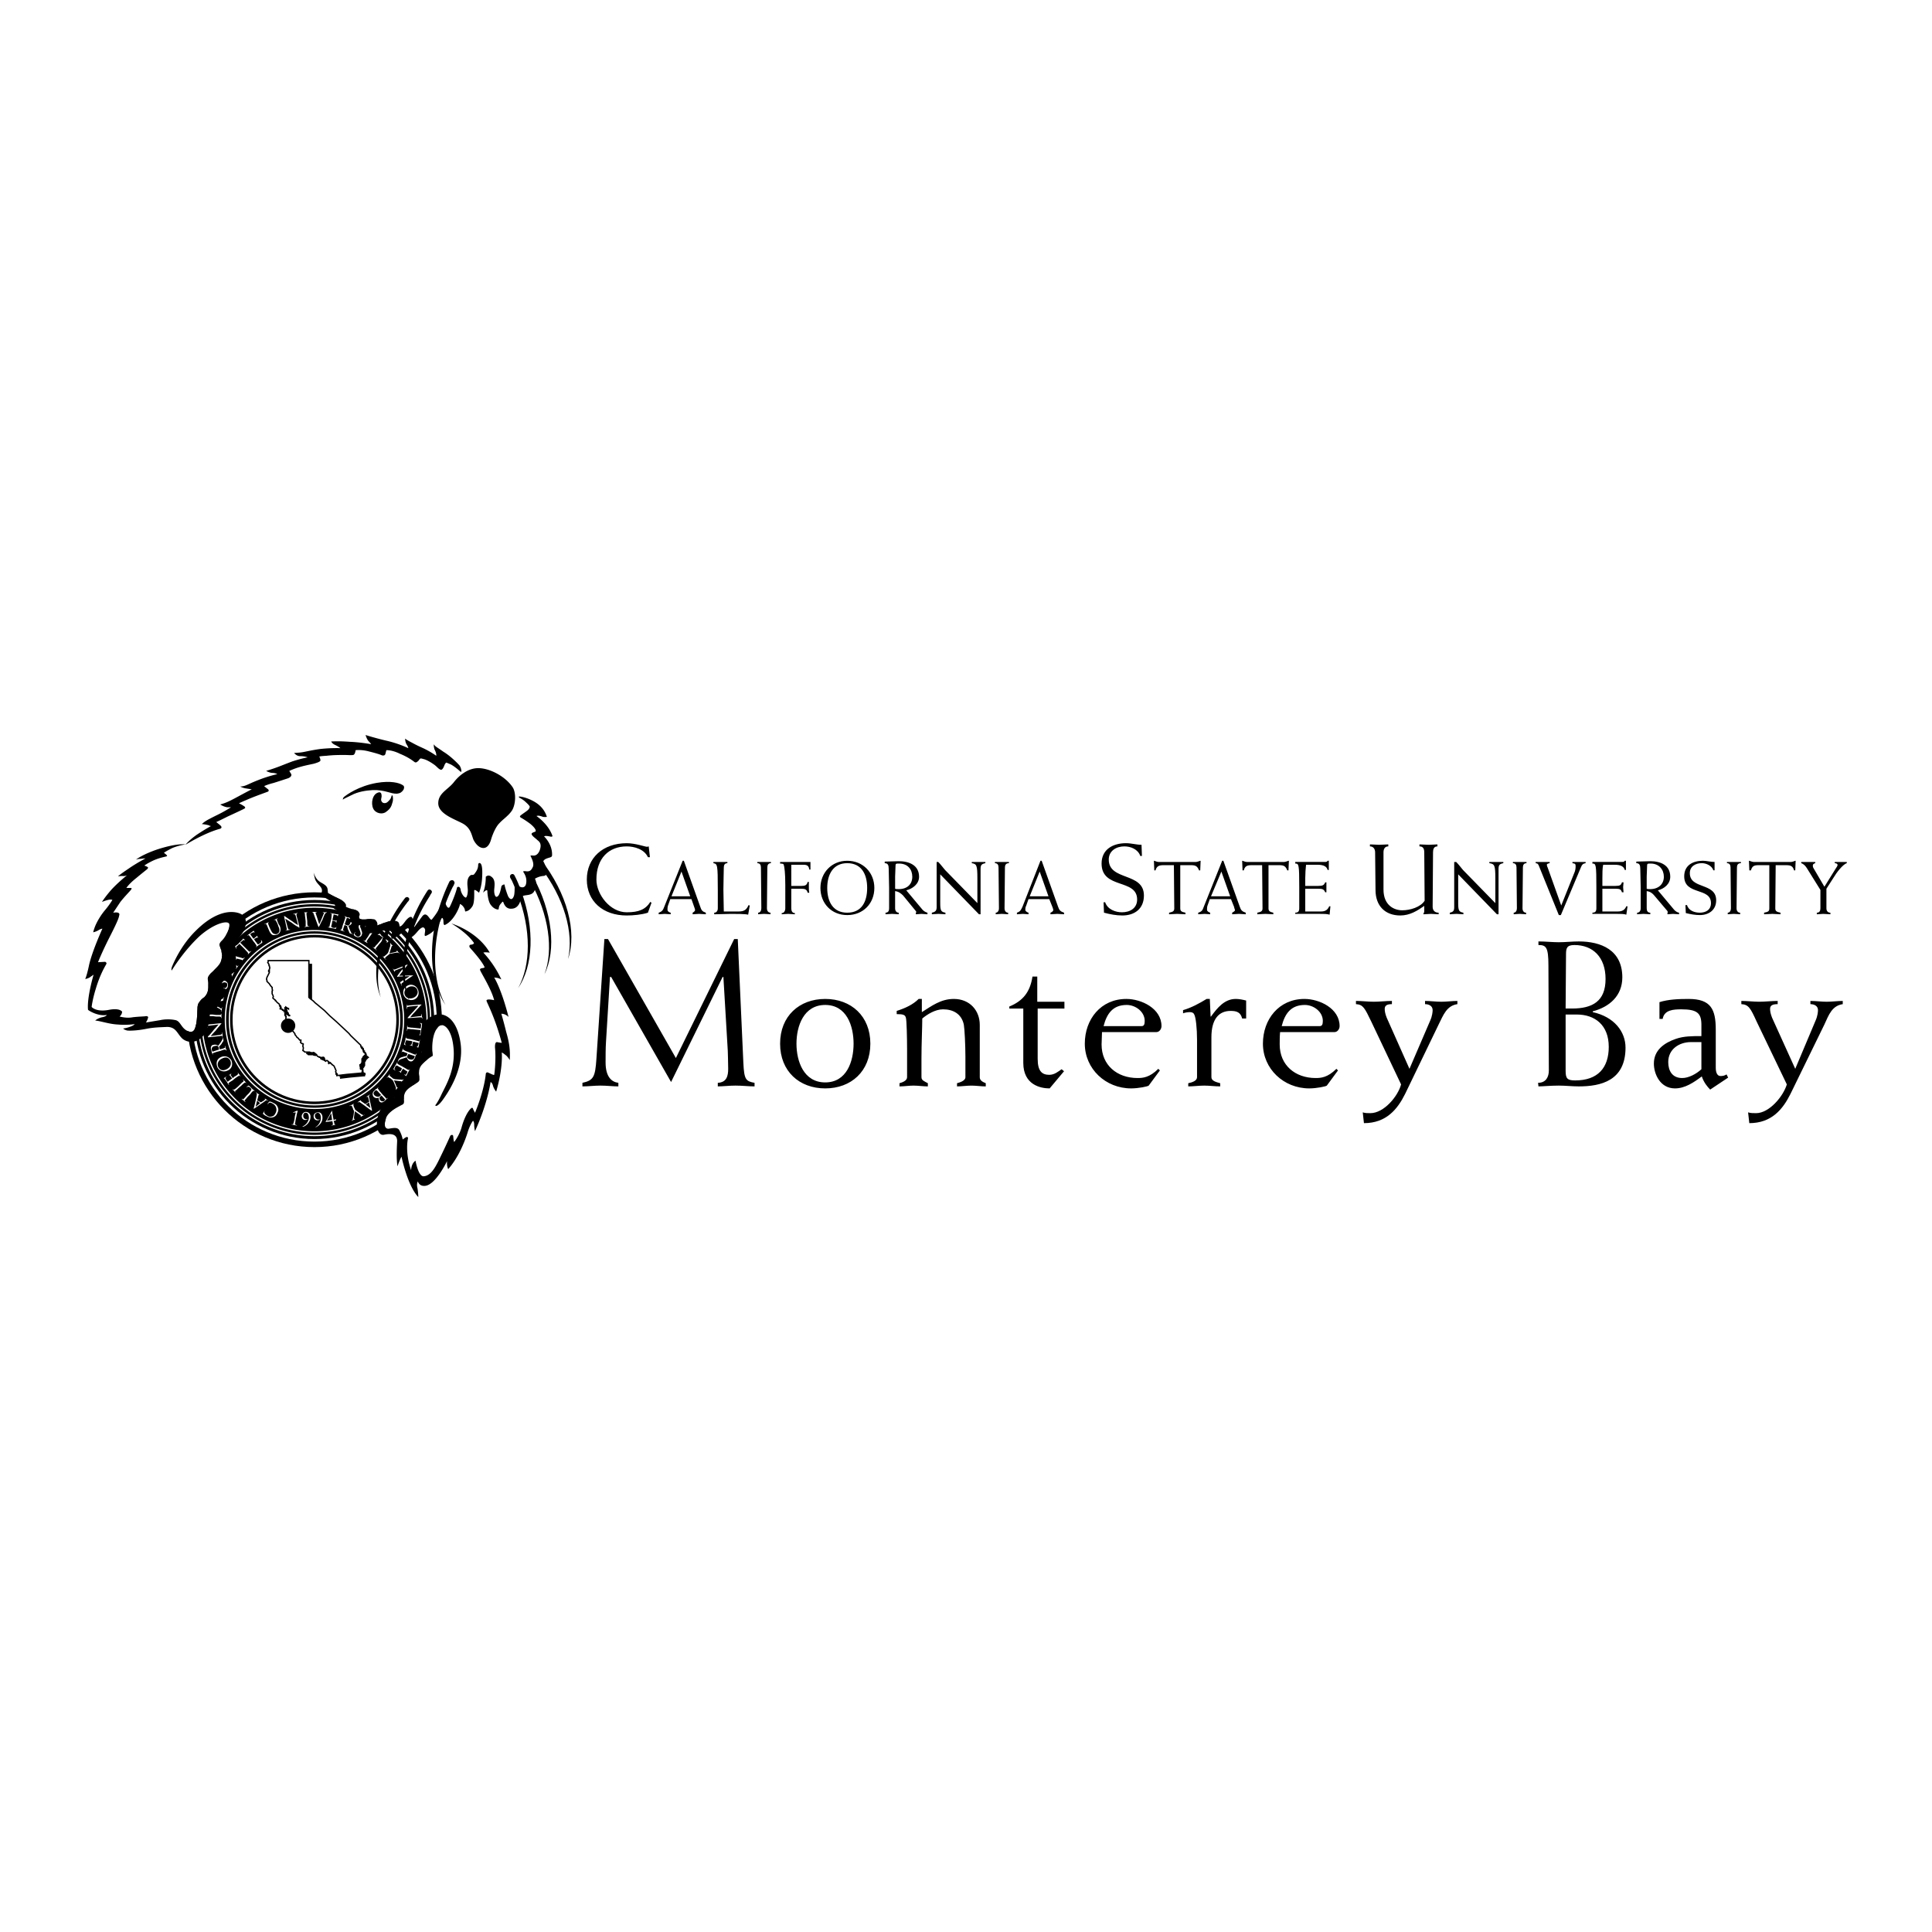 <svg xmlns="http://www.w3.org/2000/svg" width="2500" height="2500" viewBox="0 0 192.756 192.756"><path fill-rule="evenodd" clip-rule="evenodd" fill="#fff" d="M0 0h192.756v192.756H0V0z"/><path d="M43.446 91.218c.2-.279.399-.598.518-.917.199-.558.398-.478.438-.319.04.199.279.837.479.479.239-.479.637-1.475.717-1.913.04-.08.279-.159.358.199 0 .159.199.677.478.797.12.08.239-.319.239-.717 0-.358-.199-1.116.239-1.474.199-.16.279.08.479-.239.239-.319.318-.558.318-.877.04-.159.16-.159.239-.08.12.12.199.478.159 1.275-.04 1.076-.318 1.634-.318 1.634h.398s.279-.558.279-1.594c0 0 .08-.08.239-.12.12 0 .239.04.319.12.478.318.279 1.036.279 1.395 0 .358.12.677.279.598.279-.08.398-.837.438-.996 0-.159.319-.279.319-.199 0 .08.159.677.358 1.155.239.438.478.319.598-.119.08-.399.04-1.116.04-1.116s.199.08.478.239c.239.16.598.16.677-.279.12-.638-.239-1.076-.279-1.156-.04-.08.04-.08.199-.08.438.08.598-.08.757-.438.16-.358-.199-.996-.239-1.076 0-.08.119-.04.318-.04s.438-.12.598-.518c.239-.677-.04-.876-.239-1.036-.199-.199-.478-.359-.558-.558-.08-.159.279-.239.359-.279.12-.08 0-.358-.478-.757a8.887 8.887 0 0 0-.957-.637c-.08-.04-.119-.12-.08-.159.04-.08.358-.279.678-.518.318-.239.279-.438.279-.438s-.04-.119-.399-.438c-.239-.239-.558-.398-.637-.438l-5.857-2.59c-.279-.239-.598-.518-.956-.717-.359-.159-.479-.199-.479-.199s-.12.08-.199.319c-.08.199-.199.438-.358.398-.279-.12-.358-.319-.717-.558-.398-.279-.797-.478-1.036-.518-.239-.08-.279-.04-.279-.04s-.119.12-.199.239c-.119.08-.199.199-.358.12-.159-.12-.598-.478-1.474-.837-.797-.398-1.355-.358-1.355-.358l-.08.319c-.04.199-.159.239-.358.199-.16-.08-.518-.199-1.315-.398-.757-.199-1.314-.12-1.314-.12s-.04.438-.239.478-.478 0-.917 0c-.478 0-1.036 0-1.753.08-.677.04-.717.079-.717.079s.119.199.119.399c-.04.08-.119.159-.677.318-.558.12-.996.2-1.634.399-.478.159-.797.318-.797.318s.12.199.199.319c.04.16-.04.279-.279.398-.239.08-.837.279-1.474.478-.638.159-.956.318-.956.318s.279.239.398.319c.08.08.08.199-.04.239-.08.04-1.354.478-2.151.837-.479.199-.717.319-.717.319s.398.199.478.278c.119.04.199.2.08.239-.12.08-.637.319-1.673.797-1.036.518-1.155.558-1.155.558s.358.279.438.359c.16.159.08.278-.08.318-1.594.438-3.427 1.594-3.427 1.594v-.04s-.637.08-1.314.359c-.638.318-.837.478-.837.478s.279.199.279.239c.04.04.079.08-.04.119-.12.04-.638.12-1.275.398-.677.319-.916.518-.916.518s.239.08.279.12c.12.04.12.12 0 .239-.04.04-.359.279-1.076.877-.757.597-.996.996-.996.996h.438c.08 0 .119.04.04.159s-.638.677-1.076 1.235l-.717 1.076s.757-.16.598.279c-.04.279-.279.836-1.036 2.311C10.138 95.083 9.779 96 9.779 96s.677-.04.717-.04c.08.04.16.12.12.199-.04.12-.598.918-1.076 2.551-.318 1.035-.398 1.754-.398 1.754s.438.557 1.793.277c.677-.119.996 0 1.116.08.119.08.159.119.119.199 0 .08-.08.279-.239.398 0 0 .677.199 1.275.08.598-.08 1.275-.08 1.354-.119.12 0 .279.039.199.199-.04.199-.199.438-.199.438l1.435-.238c.358-.08.956-.121 1.514 0 .518.078.638.955 1.275 1.234.598 6.295 5.937 11.395 12.59 11.395 2.589 0 4.98-.797 6.973-2.111.04.199.199.318.398.318.359-.039.877-.199 1.076.121.199.357.319.717.358.955 0 0 .239-.199.358-.238.08-.041.199 0 .16.158-.04.16-.279 1.436.319 3.148 0 0 0-.318.12-.559.119-.277.318-.398.318-.398s.279 1.635.837 1.555c.797-.08 1.235-1.076 1.793-2.23.558-1.156.797-1.715.836-1.793.04-.08.2-.16.279-.041.04.119.04.598.119.639 0 0 .479-.598.717-1.395.199-.758.558-1.594.957-1.953.08-.08.159-.08.199.039.04.121.199.398.199.398s.876-2.031 1.075-3.863c0-.119.12-.199.199-.16.12.041.638.318.638.238.04-.119.199-1.594.08-2.748 0-.16 0-.518.199-.518.159.039.478.08.478.08-.677-2.551-1.435-3.906-1.514-4.186-.08-.277.757-.078.757-.078-.279-1.115-1.275-2.67-1.395-2.988-.119-.279.479-.16.438-.319-.358-.757-1.435-1.873-1.474-1.952-.08-.12-.04-.279.12-.279.159 0 .358-.12.279-.199-.717-1.036-2.231-1.913-2.231-1.913-.756-.439-1.593-.917-1.593-.917z" fill-rule="evenodd" clip-rule="evenodd" fill="#fff"/><path d="M31.374 114.447c7.012 0 12.71-5.697 12.71-12.711 0-7.052-5.698-12.709-12.71-12.709s-12.71 5.658-12.71 12.709c0 7.014 5.698 12.711 12.71 12.711z" fill-rule="evenodd" clip-rule="evenodd"/><path d="M31.374 109.904c4.502 0 8.167-3.666 8.167-8.168 0-4.541-3.665-8.207-8.167-8.207s-8.168 3.666-8.168 8.207c0 4.502 3.666 8.168 8.168 8.168z" fill-rule="evenodd" clip-rule="evenodd" fill="#fff"/><path d="M31.374 110.223c4.702 0 8.487-3.824 8.487-8.486 0-4.701-3.785-8.526-8.487-8.526s-8.487 3.825-8.487 8.526c0 4.661 3.785 8.486 8.487 8.486zm0 .359c4.901 0 8.885-3.945 8.885-8.846s-3.984-8.884-8.885-8.884-8.885 3.984-8.885 8.884 3.984 8.846 8.885 8.846zm0 2.352c6.176 0 11.236-5.021 11.236-11.197 0-6.215-5.06-11.235-11.236-11.235a11.224 11.224 0 0 0-11.236 11.235c0 6.175 5.021 11.197 11.236 11.197zm0 .357c6.375 0 11.594-5.18 11.594-11.555 0-6.414-5.22-11.594-11.594-11.594a11.58 11.58 0 0 0-11.594 11.594c0 6.375 5.179 11.555 11.594 11.555z" fill="none" stroke="#fff" stroke-width=".128" stroke-miterlimit="2.613"/><path d="M31.374 113.77c6.654 0 12.072-5.379 12.072-12.033 0-6.693-5.418-12.072-12.072-12.072s-12.073 5.379-12.073 12.072c0 6.654 5.419 12.033 12.073 12.033z" fill="none" stroke="#fff" stroke-width=".256" stroke-miterlimit="2.613"/><path d="M31.374 109.547c4.343 0 7.849-3.506 7.849-7.811a7.84 7.84 0 0 0-7.849-7.849 7.84 7.84 0 0 0-7.849 7.849c0 4.305 3.506 7.811 7.849 7.811z" fill-rule="evenodd" clip-rule="evenodd" fill="#fff"/><path fill-rule="evenodd" clip-rule="evenodd" d="M35.318 103.648l-.198-.238-1.236-1.154-.677-.6-.518-.517-.718-.598-.199-.158-.199-.199-.319-.241-.119-.119v-3.666h-4.024l-.04.12-.04.079.04.041.04.08.04.04v.119l.079.08h-.04l.04.119v.08l-.04.119v.119l-.039-.039-.04.08.079.159-.239.478-.039.16v.039l.039.08v.119l.16.161.079.08.04.078.04.041.08.119.04.039.079.08v.08l.04.039v.199l-.04.042v.279l.08.158.04.119-.04.119v.041l.239.2v.039h.04l.08.08.079.119.04.08.12.041.079.158.08.039v.041l.04.08h-.04v-.041h-.04l.04.08-.04.2h.04v-.081h.04v.041h.08l.039.04v.041l.04.039.08.039v-.039l.08.08.079.039v-.08l.04.041h.04l-.04-.08-.04-.039.04-.041-.04-.04v-.121h.04l.04-.039h.04l.119.039v.041l.04.039h.08v.041l-.04-.041h-.08l-.04.041h-.039l-.08.081.119.078v.121l.04.039.08.08.04.158.04.041.119.078h-.119l-.04-.039-.08-.039-.04-.08h-.119l.04-.08-.04-.039.04-.041-.04-.039v-.039h-.08l-.04.039v.119l.04.08h-.04v.119h.04l.04.039v.08h.04v.08l-.04.12.04.041.04.039v.041l.039.039h.04l.04.08.08.08.08.039.039-.039.08.039v-.039l.08.039.039.08v.277h-.119l-.04.08v.08l.04.081.08.199.039.039.08.041.08.08.159.197v.08l.16.2.039.08.12.08.159.199h.12v.16l-.04.039.08.08.08.078h.079l.04.041-.04.159v.08l.04.08v.16l-.04.158.04.041.08.039.079.08h.478l.04.039.24.041.079-.041.12.041.119.119.08.039.079.161.04.039.16.041v.039h.12l.039.039.239-.039.08.039.08.201v.039l-.04.039.119.08.04-.039.08-.041.079.041.12.119.08.039h.04l.159.161.08.08.159.119.159.359.04.119-.04.078.04.121v.079l.04-.039.079.08v.039l-.039-.039h-.04l.04.08v.078l.996-.119 1.315-.119h.159l.04-.04v-.08l.04-.041v-.158l-.04-.039-.12-.041-.039-.039v-.199l-.04-.041.04-.08-.04-.078h.04l.079-.08v-.041l.04-.04.04-.08v-.357l.08-.08v-.041l.04-.078.198-.2.081-.041v-.039l-.24-.199-.079-.279-.12-.119.04-.08h-.08l-.04-.119v-.081l-.996-.957z"/><path fill-rule="evenodd" clip-rule="evenodd" fill="#fff" stroke="#000" stroke-width=".133" stroke-miterlimit="2.613" d="M35 103.33l-.2-.238-1.235-1.156-.677-.598-.518-.518-.717-.597-.199-.159-.2-.201-.318-.238-.12-.119V95.84h-4.064v.119l-.04.08.04.04.04.079.04.041v.119l.08.08h-.04l.04.12v.08l-.04.119v.119l-.04-.039-.04.078.08.16-.239.479-.04.16v.039l.04.08v.119l.159.16.08.078.04.08.039.041.08.12.04.039.08.08v.119l.039.199-.039.039v.279l.079.161.04.119-.04.119v.041l.239.199v.039h.04l.04.08.119.119.04.041.12.079.08.16.079.039v.041l.04.08h-.04v-.041h-.04l.04.041-.04.197v.041l.04-.041v-.039h.04v.039h.08l.04.041v.039l.04.041.079.039v-.039l.08.078.08.041v-.08l.039.039h.04l-.04-.078-.039-.041.039-.039-.039-.041v-.119h.039l.04-.078.04.039.08.039v.041h.04l.04.039h.079v.039l-.04-.039h-.079l-.04.039h-.04l-.08.08.12.08v.119l.04.041.079.081.04.158.04.041.119.078h-.119l-.04-.078h-.079l-.08-.08h-.08l.04-.08-.04-.039.04-.041-.04-.04v-.041h-.08l-.039.041v.12l.039.039-.039.041v.119h.039l.04.039v.08h.04v.08l-.04.119.04.039.04.041v.039l.04.041.08.078.079.081h.12l.079.041v-.041l.08.041.04.08v.277h-.12l-.04.08v.08l.04.08.08.199.04.039.08.04.079.08.159.199v.08l.16.199.04.08.119.08.16.2h.119v.158l-.04.041.04.08.12.078h.079l.04.041-.04.158v.08l.04.08v.159l-.04.16.04.039.08.041.079.08h.479l.04.039.239.041.079-.041.12.041.12.119.079.039.08.16.04.039.159.039v.041h.119l.04.039.239-.039.08.039.08.2v.041l-.04.039.12.08.039-.041.08-.039.08.039.119.121.08.039h.04l.159.16.08.078.159.121.16.358.039.119-.039.08.039.121v.078l.04-.039.08.08v.039l-.08-.039.04.078v.08l.996-.119 1.315-.119h.16l.039-.039v-.08l.04-.041v-.158l-.04-.08h-.119l-.04-.041v-.199l-.04-.079v-.121h.04l.08-.078v-.041l.04-.039.039-.08v-.359l.08-.079v-.041l.04-.08.199-.197.08-.041v-.039l-.239-.199-.08-.279-.119-.12.039-.08h-.079l-.04-.119v-.08L35 103.33z"/><path d="M28.744 103.053c.399 0 .717-.32.717-.719s-.318-.717-.717-.717c-.398 0-.717.318-.717.717s.319.719.717.719z" fill-rule="evenodd" clip-rule="evenodd"/><path d="M27.708 110.463c.119.238.04.438-.04.598a.646.646 0 0 1-.398.398.768.768 0 0 1-.637-.08c-.04 0-.16-.08-.239-.119a.518.518 0 0 0-.16-.119v-.041l.04-.08c.04-.039.08-.158.12-.158v-.041c.04 0 .04 0 0 .041-.04.08-.04.158 0 .199.04.08.16.199.319.279.199.119.358.078.438.039.199-.039.278-.199.358-.359.159-.318.04-.756-.319-.916-.12-.08-.239-.119-.319-.08a.533.533 0 0 0-.159.121s0 .039-.04 0c.04-.041.12-.16.16-.199.04-.041.04-.041.08-.041.08 0 .199.041.318.119.279.121.399.24.478.439zM25.397 110.582c-.04.039-.08.039-.08.039v-.078c.04-.08.239-.918.279-1.195.04-.199.04-.24 0-.279l-.04-.039-.04-.041h.04c.04.041.159.119.279.199 0 0 .04 0 .04.039h-.04s-.04 0-.04.041l-.12.479v.039l.358.199c0 .039 0 0 0 0l.319-.199.08-.08c.04-.039 0-.08-.04-.119 0-.039 0 0 0 0 .04 0 .12.08.16.08 0 0 .08.08.159.119.04 0 .04.039.04.039h-.04l-.04-.039c-.08-.039-.159 0-.239.08l-1.035.716zm.279-.758l-.04.041-.12.518c0 .039 0 .039.04 0l.398-.318c.04 0 .04 0 0 0l-.278-.241zM24.84 109.068c.159-.199.239-.318.239-.359 0-.039 0-.08-.12-.199-.08-.039-.159-.119-.239-.08 0 0-.08 0-.08.041h-.04v-.041c.04 0 .12-.078.16-.119.04 0 .04 0 .119.041l.358.357c.04 0 .12.08.16.119 0 .041.04.041 0 .041l-.04-.041c-.04 0-.08 0-.12.041-.079.039-.159.16-.279.318l-.239.238c-.199.24-.239.279-.279.32-.04.039-.04.078 0 .119 0 .039.04.039.04.039v.041h-.04c-.04-.08-.159-.16-.159-.16s-.119-.08-.159-.119v-.041c.04 0 .04 0 .08.041.04.039.08 0 .12-.041.04-.039.08-.078.279-.318l.239-.238zM23.963 108.191c.12-.119.239-.238.319-.279 0-.039.04-.08 0-.119 0-.039-.04-.08-.04-.08v-.039l.04.039c.04.08.12.16.159.16 0 .039.08.119.12.16v.039c-.04-.039-.04-.039-.08-.039 0-.041-.04-.041-.08 0-.08.039-.199.158-.319.277l-.279.24c-.199.199-.239.238-.319.277-.04.041-.04.08 0 .121v.039c.04 0 .04 0 0 0 0 .041 0 0 0 0-.04-.039-.119-.119-.119-.16-.04 0-.12-.078-.16-.119v-.039h.04v.039c.04.041.08.041.16-.039.039 0 .079-.041.318-.24l.24-.238zM23.206 107.793c-.279.16-.319.199-.358.24-.04.039-.08.078-.04.119l.04.039v.039h-.04c-.04-.078-.12-.197-.12-.197 0-.041-.239-.359-.279-.4l-.04-.039s-.04 0-.04-.039c.04 0 .04 0 .08-.041.04 0 .12-.08.12-.08h.04v.041c-.04 0-.04.039-.08.039a.3.3 0 0 0 .04.16l.159.238h.04l.438-.318-.16-.199c0-.039-.04-.039-.04-.08-.04-.039-.04-.039-.08-.039h-.04v-.041c.04 0 .04 0 .119-.039.04-.039.08-.08.12-.08h0c0 .041-.04.041-.04.08 0 0-.04.039 0 .119.04.041.159.199.159.24h.04l.12-.121c.159-.078.279-.158.358-.238.04-.039.04-.08.04-.119-.04 0-.04-.039-.04-.08-.04 0-.04 0 0 0 .08.08.12.199.159.199 0 0 .08.119.08.16.04 0 .04.039.04.039h-.04c0-.039-.04-.039-.04-.08-.04 0-.08 0-.12.041-.08.039-.199.119-.359.238l-.236.199zM21.692 106.479c-.159-.398-.08-.797.319-.996s.837-.08 1.076.318c.199.479-.04.877-.358.996-.28.16-.798.16-1.037-.318zm1.275-.678c-.08-.16-.318-.438-.796-.199-.438.199-.518.559-.398.836.159.32.438.439.836.24s.517-.559.358-.877zM21.692 104.924c-.279.08-.318.121-.398.121-.04.039-.08.039-.08.119 0 0 0 .039.04.08h-.04v-.041c-.04-.08-.08-.199-.08-.199s-.04-.16-.04-.199c-.04-.119-.08-.238-.04-.359.04-.078.08-.197.239-.197.12-.041.279-.041.479.078.159-.199.279-.357.358-.518.08-.119.08-.199.08-.279 0-.039-.04-.039-.04-.039v-.041c.04 0 .04 0 .04.041l.04.119c.04.119.04.16.04.238-.04.08-.119.16-.199.32-.08.08-.199.238-.239.277l.08.24h.04c.2-.041.319-.08.399-.119.079-.041.119-.041.079-.121v-.078h.04c0 .119.04.238.04.238s.04.119.08.16c0 .039 0 .039-.04.039 0 0 0-.039-.04-.039 0-.041-.04-.041-.12-.041s-.199.041-.398.119l-.32.081zm.12-.199h.04c0-.039 0-.119-.04-.199a.298.298 0 0 0-.08-.158c-.04-.041-.159-.041-.319 0-.239.039-.319.199-.279.398.04.078.04.119.04.119l.04.039.598-.199z" fill-rule="evenodd" clip-rule="evenodd" fill="#fff"/><path d="M21.931 103.252c.159-.041.199-.041.199-.121.04-.039 0-.078 0-.078s0-.041.04-.041v.041c0 .119.04.199.04.199v.197s-.04-.039-.04-.078c0-.041-.08-.041-.239 0l-1.116.119c-.08 0-.08 0-.08-.041 0 0 .04-.039.04-.078.04 0 .318-.318.598-.678.199-.199.398-.438.438-.479l-.956.119c-.12 0-.16.041-.16.08v.08c0 .039 0 .039-.04.039v-.039-.199c0-.039-.04-.08-.04-.16v-.039h.04v.08c0 .039.08.039.159.039l1.116-.119h.159c0 .039 0 .039-.12.16 0 .039-.279.318-.438.557-.239.24-.438.479-.518.559l.918-.119zM21.533 101.26h.438c.04 0 .08-.041.08-.08.04-.041.04-.08.04-.08v.478c-.04 0-.04 0-.04-.041v-.039c0-.039-.04-.039-.12-.08h-.398l-.319-.039h-.438c-.04 0-.08.039-.12.08v.039s-.04 0 0 0v-.199V101.061l.04.039v.039c0 .041.04.08.08.08h.438l.319.041zM20.815 100.064c-.08-.041-.08-.041-.08-.08h.08c.08-.041.917-.199 1.235-.279.159-.041.199-.08.239-.119v-.08h.04v.039s-.04.16-.08.279v.039s-.04-.039-.079 0l-.479.08v.041l-.08.398.319.158c.04.041.08.08.12.08.04 0 .08-.039.08-.08v-.039c.04 0 .04.039.04.039-.04.041-.04.119-.04.16 0 0 0 .119-.04.199v.039c-.04 0-.04 0-.04-.039l.04-.041c0-.078-.08-.119-.159-.199l-1.116-.595zm.797-.08h-.04l-.518.08c-.04 0-.04 0 0 .039l.478.238.08-.357zM22.569 98.67h-.08a.646.646 0 0 0-.199-.08v-.041c.04 0 .04.041.08.041.159 0 .239-.08.279-.199.08-.199 0-.318-.12-.359-.12-.039-.239-.039-.398.08l-.12.039c-.239.16-.358.16-.478.08-.199-.039-.239-.238-.159-.479 0-.078.04-.119.079-.158 0-.041 0-.041.04-.041v-.039s.08.039.199.08l.04.039h-.12c-.04 0-.12 0-.199.199-.04.119 0 .24.12.279s.199 0 .398-.08l.04-.039c.239-.16.399-.16.518-.121.08.041.199.121.239.279.04.08 0 .199 0 .279a.519.519 0 0 1-.159.241zM22.808 96.916c.159.08.279.16.359.16.04.039.079.039.119 0 0 0 .04-.041.04-.08h.04v.039c-.08.08-.12.199-.12.199s-.079.119-.079.16l-.04.039v-.08c.04-.039 0-.078-.04-.119-.08-.039-.199-.119-.358-.199l-.717-.398-.159.279c-.04.08-.04.119-.04.199l.04.039c.04 0 .04.041 0 .041 0 0-.16-.119-.16-.16 0 0-.04 0 0 0 0-.039 0-.039.04-.08a.553.553 0 0 0 .08-.119l.359-.637c.04-.12.079-.16.079-.2v.04c.08 0 .16.08.199.08v.039h-.04c-.04-.039-.12-.039-.199.12l-.12.239.717.399zM22.848 95.282c-.04-.04-.08-.04-.04-.08l.08.04c.08 0 .877.239 1.195.318.159.08.239.04.239 0 .04 0 .04-.04.08-.04s0 0 0 .04c0 0-.12.12-.199.239l-.04.04V95.8s0-.04-.04-.04l-.478-.119c0-.04 0-.04 0 0l-.279.318v.04l.199.279c.04.04.08.079.119.12 0 0 .04 0 .08-.041 0-.039 0-.039.04-.039 0 0 0 .039-.04.039 0 .041-.08.12-.08.12s-.08.12-.119.159c0 .041-.04.041-.04.041v-.041s.04 0 .04-.039c.04-.08 0-.16-.04-.24l-.677-1.075zm.717.319l-.518-.16c-.04-.04-.04-.04-.04 0l.319.438c0 .04 0 .04 0 0l.239-.278zM24.561 94.645l.279.278c.04.04.08.04.119 0 .04 0 .08-.04.08-.04h.04l-.04.04-.159.16-.119.12-.04.04v-.04l.04-.04c0-.04 0-.08-.04-.119-.04-.08-.159-.16-.279-.319l-.558-.558-.199.199c-.119.08-.119.12-.119.16 0 .04 0 .08.04.08v.04h-.04c0-.04-.08-.16-.12-.2v-.04s.04 0 .08-.04.08-.08.12-.08l.518-.518c.079-.08.119-.119.119-.159v.04c.04.04.159.119.159.159h-.04c-.04-.04-.12-.04-.239.08l-.2.16.598.597zM25.119 93.688c-.16-.239-.199-.279-.239-.319-.04-.08-.08-.08-.159-.04 0 0-.04 0-.04.04-.04-.04 0-.04 0-.04.08-.08.16-.12.16-.12.04-.04.319-.239.358-.279.04-.04.08-.04.08-.04v-.04h.04c0 .04 0 .04.04.079 0 .04.04.08.04.12 0 0 .04 0 0 .04v-.04c-.04 0-.04-.04-.08-.04 0 0-.04 0-.12.04-.04 0-.199.119-.239.159l.319.438h.04s.199-.16.239-.199c.04 0 .04-.04.04-.04 0-.04 0-.04.04-.04 0 0 0 .04.04.08s.08.119.08.119v.04c-.04-.04-.04-.04-.04-.08-.04 0-.08 0-.12.04-.08 0-.199.12-.239.12v.04l.079.12c.04.08.2.239.2.279.08.12.119.12.279 0 .04-.04.119-.08.119-.12.04-.08.04-.12 0-.159v-.04h.04s.08.12.08.159c.04.04 0 .08-.04.12-.239.16-.359.239-.398.279 0 0-.12.08-.159.12h-.04s0-.04.04-.04l.04-.04s0-.04-.04-.12c-.04-.04-.12-.199-.239-.319l-.201-.277zM26.752 92.613c-.119-.279-.119-.319-.159-.358-.04-.08-.04-.08-.12-.08 0 0-.04 0-.04.04h-.04c0-.04 0-.04.04-.04a.664.664 0 0 1 .199-.079s.119-.08.159-.08h.04c-.04 0-.04.04-.04.04-.04.04-.04.04-.04.119.04.08.04.12.16.398l.119.239c.12.239.199.319.319.358.119.04.199.04.318 0 .08-.04.199-.159.199-.239.04-.159 0-.318-.08-.478l-.08-.239c-.12-.279-.159-.319-.199-.358 0-.08-.04-.08-.12-.08h-.04c0 .04-.04.04-.04 0h.04a.662.662 0 0 1 .199-.08s.08-.04.119-.08h.04c0 .04-.04.04-.04.04-.04.04-.04.08-.04.119.04.08.04.12.159.398l.12.199c.08.16.119.398.04.598a.612.612 0 0 1-.279.279c-.08 0-.239.08-.438.04-.119-.04-.239-.159-.358-.398l-.117-.278zM28.705 92.533c.04.159.08.199.119.199h.12s0 .04-.04.04c-.08 0-.16.04-.199.04 0 0-.08 0-.159.04h-.04v-.04h.08c.04-.04.04-.08 0-.279l-.239-1.076v-.08s.04.04.08.04c.04.04.398.279.757.518.199.16.478.319.558.359l-.239-.916c-.04-.12-.08-.16-.12-.16h-.12c0-.04 0-.04.04-.04.08 0 .159-.04.199-.04 0 0 .08-.04.159-.04h.04s0 .04-.04.04h-.04c-.04.04-.04.08-.04.199l.279 1.076v.159s-.04-.04-.159-.119c-.04 0-.358-.199-.598-.398-.279-.16-.558-.359-.638-.398l.24.876zM30.657 91.896c0 .2 0 .359.04.438 0 .04 0 .08.08.08h.08v.04h-.239c-.04 0-.16.04-.2.04h-.04c0-.04 0-.04.04-.04h.04c.04 0 .04-.04.04-.12v-.399l-.04-.358c-.04-.279-.04-.358-.04-.398 0-.079-.04-.119-.079-.119h-.08.04c.08-.04.199-.04.199-.04h.199s-.04 0-.04.04c-.08 0-.08.04-.08.119 0 .04 0 .08.04.398l.04.319zM31.852 92.214c.119-.239.398-.917.438-1.036.04-.04.04-.079.04-.079s0-.04-.04-.04h-.08v-.04h.359c.04 0 .04 0 .04.04-.04 0-.08 0-.119.04 0 0-.04.04-.12.159 0 .04-.12.279-.199.518-.16.279-.239.479-.279.558-.08.12-.08.159-.12.159 0 0 0-.04-.04-.12l-.438-1.195c-.04-.119-.04-.159-.12-.159-.04-.04-.04-.04-.08-.04H31.532c.04 0 .08 0 .08.04h-.04-.08v.04c0 .04 0 .08.04.159l.32.996zM33.047 91.696c.04-.318.04-.358.04-.438.04-.04 0-.08-.04-.12h-.08v-.04h.04c.08.04.199.04.199.04s.398.08.438.08c.04 0 .08.04.08 0h.04v.04s-.04.04-.04.08l-.04.12v.04c0-.04-.04-.04 0-.04v-.08c-.04-.04-.04-.04-.119-.08-.04 0-.239-.04-.279-.08v.04l-.12.518c.04.04.279.08.319.08h.08l.04-.04v.04s0 .04-.04.079v.12l-.04.04v-.04-.04c0-.04 0-.08-.08-.08-.04-.04-.239-.079-.279-.079l-.04.199c0 .04-.04.279-.08.318 0 .12.04.16.199.199h.199c.04 0 .08-.04.12-.119v-.04.04c0 .04-.04.159-.04.199-.04.04-.04.04-.119 0-.279-.04-.399-.08-.479-.08 0 0-.12-.04-.159-.04h-.04v-.04h.08c.04 0 .04-.04.08-.08 0-.08.04-.239.079-.398l.081-.318zM34.322 91.975c.08-.279.12-.318.12-.398.04-.04.04-.08-.04-.119l-.04-.04h-.04c.04 0 .04-.04.04 0 .08 0 .199.04.199.08.04 0 .159.04.239.04.12.04.239.12.279.199.04.04.119.159.04.279-.04.159-.12.279-.359.358.08.239.159.438.239.598.04.12.12.199.16.199.04.04.08.04.08.04 0 .04 0 .04-.04 0l-.119-.04c-.12-.04-.16-.04-.199-.079-.04-.08-.08-.2-.16-.359a1.461 1.461 0 0 1-.08-.358h-.04l-.199-.08h-.04v.04c-.08.199-.12.319-.12.398-.04.08-.04.12.04.12 0 .04.04.04.08.04v.04h-.04a.817.817 0 0 0-.239-.079l-.16-.08s-.04 0 0 0c0 0 0-.04 0 0h.04c.04 0 .08-.04.12-.08.04-.08.08-.239.119-.398l.12-.321zm.08.199v.04c.04.04.12.08.199.08.04.04.08.04.16.04.08-.04.159-.12.199-.279.08-.199 0-.398-.199-.438-.04-.04-.12-.04-.12-.04h-.04l-.199.597zM35.318 93.29c-.04-.04-.04-.04 0-.08.04-.08.08-.159.08-.199h.04c0 .04 0 .04-.04.08-.04.159.08.239.199.318.159.08.279 0 .358-.12.04-.12.04-.199-.04-.398l-.04-.12c-.12-.239-.12-.358-.04-.478.08-.159.279-.239.518-.12.04.04.08.08.119.08.04.04.04.04.08.04v.04s-.04.08-.12.159v.04c-.04 0-.04 0 0 0v-.12s0-.12-.159-.199c-.12-.04-.239-.04-.319.08-.04.12-.04.199.08.398v.08c.12.239.12.398.04.518 0 .08-.12.199-.279.199-.08.04-.199 0-.279-.04-.078-.038-.158-.078-.198-.158zM36.833 93.529c-.12.159-.199.279-.239.358 0 .04-.04.08.04.12 0 .04.04.04.04.08-.119-.04-.199-.12-.199-.12-.04 0-.119-.08-.159-.119-.04 0-.04 0-.04-.04h.04c0 .04.04.04.04.04.04 0 .08 0 .119-.04.04-.08.12-.199.239-.358l.16-.279c.159-.239.199-.318.239-.358.04-.04.04-.08 0-.12l-.04-.04c0-.04 0-.04.04 0s.12.079.16.079c0 .04.08.08.159.12v.04c-.04 0-.04-.04-.08-.04s-.08 0-.12.04c-.04.08-.04.12-.199.359l-.2.278zM37.789 94.247c-.12.159-.239.279-.279.358-.04.04-.04.08 0 .119l.04.04.04.04h-.04c-.08-.08-.16-.159-.199-.159 0-.04-.08-.08-.12-.12l-.04-.04h.04l.04.04c.04 0 .08 0 .119-.04.04-.08.16-.199.279-.319l.518-.637-.239-.16c-.079-.08-.119-.119-.159-.08h-.08-.04c.04-.04.16-.12.16-.12.04 0 .04-.04.04-.04l.079.08c.04.04.08.08.08.12l.558.438c.12.08.159.12.159.12v.04l-.159.159v-.04c.04-.08.04-.12-.08-.239l-.199-.159-.518.599zM38.625 95.163c.08-.08.08-.119.119-.159 0-.04.16-.518.199-.638v-.199s0-.04-.04-.08h.04c.04.04.12.16.12.16s.08.04.119.119h-.08c0 .04-.04.04-.04.08s-.199.598-.199.678c.079-.04.558-.12.637-.16.04 0 .04 0 .08-.04 0 0 .04-.04 0-.04v-.04h.04c.04.04.08.079.08.119 0 0 .12.08.12.12 0 0 .04.04 0 .04l-.08-.08h-.159c-.079 0-.598.119-.677.119-.08.04-.12.08-.16.12l-.159.12-.12.12c-.04.04-.08.08-.04.12.04.04.04.079.08.079v.04c-.04 0-.04 0-.04-.04l-.159-.159s-.08-.12-.12-.159c-.04 0-.04 0 0-.04v.04s.04 0 .04.04c.04 0 .08 0 .12-.04.08-.04.119-.12.159-.12l.12-.12zM40.179 98.031c-.04.041-.159.08-.119.199 0 .041.04.08.04.08v.039s-.04 0-.04-.039-.12-.199-.12-.279l-.04-.039c.04-.041.04-.041.04 0 0 0 .04 0 .04-.041l.837-.518v-.039l-1.076.039c-.119.041-.119.041-.119 0 0 0 0-.039.04-.08.04-.078.279-.398.279-.398.04-.039.359-.438.399-.478h-.04l-.797.319c-.04 0-.08.039-.08.039-.04.039-.04.039-.04.08v.08c.04 0 .04 0 0 0l-.08-.16a.298.298 0 0 1-.08-.158c-.04 0-.04-.041 0-.041 0 .041 0 .041.04.08s.119 0 .159 0l1.195-.479h.04v.04l-.837 1.075 1.354-.039h.04c0 .039 0 .039-.04.039l-.995.679zM41.733 98.828c.12.398-.08.797-.478.916-.438.119-.836-.08-.996-.518-.119-.518.199-.836.558-.955.279-.08.757.04.916.557zm-1.355.399c.04.16.239.479.757.359.438-.119.597-.479.518-.758-.08-.318-.358-.479-.757-.398-.438.16-.637.478-.518.797zM40.857 100.422c-.16.041-.239.041-.239.119v.119c-.04 0-.04-.039-.04-.039v-.199-.199c-.04 0-.04-.039 0-.039v.039s0 .041.04.08c0 .039.04.039.239 0l1.075-.08c.08 0 .12 0 .12.041 0 0-.04.039-.08.039 0 .039-.319.357-.598.678-.199.199-.398.438-.438.518l.957-.119c.12 0 .16-.041.16-.08v-.08c0-.039 0-.039.04-.039V101.419c0 .041.04.08.04.16v.039h-.04v-.08c-.04-.039-.08-.039-.199-.039l-1.116.08h-.119s0-.041.119-.16c0 0 .279-.318.478-.518.199-.24.438-.479.478-.559l-.877.08zM41.175 102.693c-.199 0-.358-.041-.438-.041-.04 0-.079.041-.119.08v.119l-.04-.039c.04-.119.04-.238.04-.238v-.199s0-.041.04-.041v.08c0 .041.04.08.119.08.08 0 .199.039.398.039l.797.08.04-.279c0-.119 0-.158-.04-.199-.04-.039-.04-.039-.08-.039v-.039c.04 0 .199.039.199.078h.04s-.04.041-.04.08v.16l-.08.717v.199c-.08 0-.199-.039-.239-.039h.04c.04 0 .119-.041.119-.24l.04-.238-.796-.081zM41.335 103.77c.279.078.358.078.398.119.08 0 .12 0 .12-.08.04 0 .04-.039.04-.039v-.041c.04 0 .04.041 0 .041 0 .078-.04.199-.04.199 0 .039-.08.398-.08.438-.04.039-.04.08-.04.08 0 .039.04.039 0 .039 0 0-.04 0-.08-.039-.04 0-.12-.041-.12-.041h-.04c.04 0 .04-.039.04 0h.08c.04 0 .04-.039.08-.119.04-.039.08-.238.08-.277h-.04l-.478-.121h-.04c0 .041-.08.24-.08.32v.078c.04 0 .04.041.04.041-.04 0-.08-.041-.119-.041a.41.41 0 0 1-.12-.039h-.04c0-.039 0-.039.04-.039 0 0 .04.039.04 0 .04 0 .08 0 .08-.08.04-.041.08-.199.08-.24v-.039l-.16-.041c-.08 0-.279-.039-.318-.039-.12-.039-.16-.039-.2.16-.04.039-.04.119-.04.199 0 .039.04.08.119.119h.04-.04l-.159-.039c-.08-.041-.08-.041-.04-.121.08-.279.119-.398.119-.479 0 0 0-.119.04-.158v-.041h.04c-.04.041-.04.041-.04.08 0 .041.04.041.12.08.08.039.199.039.398.08l.32.08zM40.976 105.045c.279.119.359.158.398.158.08.041.08.041.12-.039.04 0 .04-.041.04-.041s0-.039.04 0c-.04.08-.08.199-.12.199 0 .041-.04.16-.04.24-.08.119-.12.238-.239.277-.04.041-.159.08-.279.041-.12-.041-.239-.16-.319-.398-.239.08-.478.158-.598.199-.159.08-.199.119-.239.199 0 0 0 .039-.04.039v-.039l.04-.119c.04-.08.08-.121.12-.16.079-.08.199-.119.358-.16.12-.039.279-.078.358-.078v-.041l.08-.199v-.039h-.04c-.16-.08-.319-.119-.398-.16-.04 0-.08 0-.12.041 0 .039-.04.08-.04.08-.04 0-.04 0 0 0l.08-.24s.04-.119.04-.16l.04-.039v.08c0 .039.04.08.08.08.08.039.199.119.359.158l.319.121zm-.199.119c0-.041 0 0-.04 0l-.079.158c-.04.041-.04.119-.04.16a.41.41 0 0 0 .239.199c.239.08.398.039.478-.16.04-.039.04-.119.04-.119v-.039l-.598-.199zM40.339 106.518c.279.16.319.199.358.199.08.041.12.041.16 0 0 0 0-.039.04-.039v-.041.041c-.04.08-.12.199-.12.199s-.199.357-.199.398c-.04 0-.04.039-.04.039v.041h-.04s0-.041-.04-.041c-.04-.039-.119-.08-.119-.08s-.04-.039 0-.039.04.039.08.039.08 0 .119-.078c.04-.041.12-.24.12-.24.04 0 0 0 0 0l-.438-.279h-.04c0 .041-.119.24-.159.279v.121c-.04 0-.04-.041-.12-.08l-.08-.041-.04-.039h.08c.04.039.079.039.119-.041a.668.668 0 0 0 .12-.238c.04 0 .04 0 0 0l-.12-.08c-.08-.039-.279-.158-.279-.158-.12-.08-.16-.08-.279.078 0 .08-.04.121-.08.199 0 .041.04.08.08.121l.04.039h-.04s-.12-.08-.159-.119c-.04-.041 0-.041.04-.119.12-.24.199-.359.239-.398 0 0 .04-.119.08-.16 0-.039 0-.039.04-.039V106c-.04 0-.04.041-.04.041 0 .039.04.078.08.119.04.039.199.119.359.199l.278.159zM39.183 107.594c.08.039.16.039.199.08.04 0 .518.039.638.039.08.041.159 0 .199 0 .04 0 .08-.039.08-.039s0-.041 0 0c.04 0 .04 0 0 0 0 .039-.08.158-.12.158 0 0-.04.08-.08.121 0 .039 0 .039-.04.039v-.039c.04-.041 0-.041 0-.041 0-.039-.04-.039-.08-.039s-.637-.08-.677-.08c.04.08.239.518.239.598.04.039.04.08.08.08 0 0 .04.039.04 0h.04v.039l-.08.08s-.08.119-.12.16h-.04.04v-.121-.119a12.06 12.06 0 0 0-.279-.678l-.12-.119-.12-.119a.294.294 0 0 1-.159-.08c-.04-.039-.12-.08-.16-.039 0 .039-.04.08-.04.08h-.04l.04-.041c.04-.08.119-.158.119-.158s.08-.121.12-.16c0-.039.04-.039.04 0l-.04.039c0 .041 0 .08.04.121.08.039.12.119.16.119l.121.119zM38.227 109.268c.199.199.239.238.279.318.04.039.08.039.12 0 0 0 .04 0 .04-.039h.04s0 .039-.04.039c-.04.039-.159.119-.159.119-.04.041-.08.119-.159.16-.239.199-.399.119-.478.039-.08-.119-.08-.279-.08-.398-.12.08-.358.08-.518-.08-.12-.158-.16-.438.119-.637 0-.039.16-.16.199-.16l.12-.119c.04-.039.04-.039.04 0l-.04.041c-.04.039 0 .078.04.119.04.08.12.199.239.318l.238.28zm-.159.039c-.04 0-.04.041-.12.08-.079.08-.079.08-.079.16 0 .039 0 .119.04.199.12.119.279.199.438.078 0-.039.04-.039.04-.078.04 0 .04-.041.04-.041l-.359-.398zm-.12-.159c-.119-.08-.239-.279-.279-.279-.08-.08-.08-.119-.159-.08-.04 0-.12.039-.12.08-.08.08-.199.199-.04.398a.53.53 0 0 0 .398.158c.08 0 .12-.039.16-.078 0 0 .08-.08.12-.08l-.08-.119zM37.111 110.742v.078c-.04 0-.04 0-.08-.039-.08-.039-.757-.559-.996-.717-.159-.119-.199-.119-.239-.119-.04.039-.08.039-.08.039h-.04l.04-.039.239-.16h.08c-.04.039-.04.039 0 .08l.398.279h.04l.319-.199c.04 0 .04-.041.04-.041l-.08-.357c-.04-.041-.04-.08-.08-.121 0-.039-.04 0-.08 0-.04.041-.04.041-.04 0a.304.304 0 0 1 .159-.078c0-.041.08-.08.16-.121.04-.039.04-.039.04 0l-.04.041c-.08.039-.08.119-.04.238l.28 1.236zm-.597-.558v.039l.438.32c0 .039.04.039 0 0l-.119-.52v-.039l-.319.2zM35.398 110.621c.04.121.08.121.12.16.04.039.438.318.558.398.04.039.119.039.159.08.04 0 .08 0 .08-.041 0 0 .04 0 .04.041h-.04c-.04 0-.159.08-.159.08l-.16.078c-.04-.039 0-.039 0-.039v-.039c0-.041 0-.041-.04-.08-.04-.041-.518-.359-.558-.398 0 .08-.08.557-.08.637v.119c.04 0 .04.041.08.041s0 0 0 .039c-.04 0-.119.041-.119.041s-.12.039-.159.078h-.04v-.039c.04 0 .08-.039.08-.039.04-.041.04-.08.04-.16.04-.08.12-.598.12-.678s-.04-.158-.08-.199l-.04-.158c-.04-.041-.04-.08-.079-.16-.04-.08-.08-.08-.12-.08s-.08.041-.08.041h-.04c0-.041 0-.041.04-.041.08-.039.2-.08.2-.08s.119-.078.159-.078c.04 0 .04-.041.04 0l-.04.039c-.04.039-.04.08 0 .119 0 .08.04.16.04.16l.078.158zM29.501 111.697c-.04.199-.04.359-.08.439 0 .039 0 .078.08.078 0 .041.08.041.12.041v.039h-.04c-.12-.039-.239-.039-.239-.039-.04-.041-.199-.041-.319-.08 0 0 0-.039 0 0h.16c.08 0 .08-.039.08-.08.04-.08.08-.238.12-.438l.04-.318c.04-.121.04-.199.08-.279 0-.041 0-.08-.04-.08s-.159.039-.239.039h-.04.04c0-.039.399-.199.399-.199h.04c.04 0 .04.041.04.041s-.08.199-.12.479l-.082.357zM30.976 111.498c-.04.518-.478.838-.717.916h-.08c0-.039.04-.039.04-.039.239-.119.558-.398.598-.836 0-.32-.119-.52-.279-.52-.159-.039-.279.121-.279.24-.04.318.199.398.239.398.08.039.12 0 .159 0h.04c-.08.08-.16.08-.239.08-.279 0-.358-.24-.358-.398.04-.24.239-.439.478-.398.278.039.437.278.398.557zM32.171 111.459c.04.557-.398.877-.638.996v.039l-.04-.039.04-.041c.199-.119.478-.438.478-.875 0-.359-.159-.52-.318-.52-.199.041-.279.16-.279.32.04.318.279.357.318.357.08 0 .12 0 .16-.039v.039a.3.3 0 0 1-.199.08c-.279 0-.398-.199-.398-.359-.04-.238.159-.438.438-.438.238-.038.438.201.438.48zM33.287 111.738l.12-.041c.08 0 .08-.039.08-.039.04 0 .04.039.04.039s0 .041-.04.08v.039h-.199c.04.08.04.199.08.279 0 .08 0 .119.08.119h.12-.04c-.119.041-.239.041-.239.041s-.12.039-.239.039c0 0 .04-.039.08-.039.079 0 .079-.041.079-.119 0-.08-.04-.24-.04-.279l-.638.08h-.04v-.041c.04 0 .558-.955.598-1.035 0-.041 0-.041.04-.041v.041s.04.158.04.279l.118.598zm-.24-.638h-.04c0 .041-.358.678-.398.717l.519-.078-.081-.639z" fill-rule="evenodd" clip-rule="evenodd" fill="#fff"/><path d="M17.15 96.797c.398-.639 1.395-2.112 2.749-3.387 1.395-1.235 2.709-1.594 2.949-1.275.199.358-.319 1.315-.677 1.673-.16.159-.359.358-.239.598.12.279.358.956.08 1.594-.279.637-1.354 1.196-1.275 1.713.04.559.199 1.355-.438 1.832-.438.359-.598.598-.598 1.115-.04.559 0 2.512-.796 2.271-.837-.238-.837-1.035-1.395-1.154a3.803 3.803 0 0 0-1.514 0l1.154-4.98zM45.04 92.135s1.514.876 2.231 1.913c.08.08-.12.199-.279.199-.16 0-.199.159-.12.279.04.08 1.116 1.195 1.474 1.952.04.159-.558.04-.438.319.12.318 1.116 1.873 1.395 2.988 0 0-.837-.199-.757.078.08.279.837 1.635 1.514 4.186 0 0-.319-.041-.478-.08-.199 0-.199.357-.199.518.119 1.154-.04 2.629-.08 2.748 0 .08-.518-.197-.638-.238-.079-.039-.199.041-.199.16-.199 1.832-1.075 3.863-1.075 3.863s-.16-.277-.199-.398c-.04-.119-.12-.119-.199-.039-.398.359-.757 1.195-.957 1.953a4.615 4.615 0 0 1-.717 1.395c-.08-.041-.08-.52-.119-.639-.08-.119-.239-.039-.279.041-.04.078-.279.637-.836 1.793-.558 1.154-.996 2.15-1.793 2.23-.558.08-.837-1.555-.837-1.555s-.199.121-.318.398c-.12.24-.12.559-.12.559-.598-1.713-.358-2.988-.319-3.148.04-.158-.08-.199-.16-.158-.119.039-.358.238-.358.238a3.209 3.209 0 0 0-.358-.955c-.199-.32-.717-.16-1.076-.121-.318 0-.478-.318-.239-1.035s1.195-1.115 1.594-1.355c.398-.199.08-.557.239-1.035.239-.758 1.354-1.076 1.474-1.355.119-.199-.12-.637.04-1.195.159-.596 1.314-1.314 1.314-1.314-.119-1.074 0-2.191.479-2.789.438-.637 1.314-.078 1.554 1.635.358 2.391-.678 4.023-1.156 5.02-.478 1.035-.677 1.076-.598 1.115.04.08.279.041.717-.557.398-.559 2.151-2.949 1.793-5.619-.119-.916-.358-1.594-.677-2.07l-.24-9.925z" fill-rule="evenodd" clip-rule="evenodd" fill="#fff"/><path d="M9.142 100.463s.438.557 1.793.277c.677-.119.996 0 1.116.08.119.08.159.119.119.199 0 .08-.08.279-.239.398 0 0 .677.199 1.275.08.598-.08 1.275-.08 1.354-.119.12 0 .279.039.199.199-.04.199-.199.438-.199.438l1.435-.238c.358-.08.956-.121 1.514 0 .558.119.558.916 1.395 1.154.796.24.757-1.713.796-2.271 0-.518.16-.756.598-1.115.638-.477.479-1.273.438-1.832-.08-.518.996-1.076 1.275-1.713.279-.638.04-1.315-.08-1.594-.12-.239.08-.438.239-.598.358-.358.876-1.315.677-1.673-.239-.319-1.554.04-2.949 1.275-1.354 1.275-2.351 2.749-2.749 3.387-.04.078-.08-.08 0-.319.08-.199.837-2.112 2.391-3.625 1.514-1.514 2.988-2.072 4.144-1.793 1.116.279.877 1.195.678 1.713-.199.518-.757.877-.877 1.475-.119.598.04 1.036.08 1.633.08.558-.08.956-.638 1.515-.239.279-.797.477-.797.756.04.041.279.717-.08 1.635-.319.955-1.076 1.195-1.116 1.434-.04.279-.04 1.514-.797 2.271-.757.717-1.674.479-2.072 0-.398-.438-.558-1.035-1.395-1.035-.797.039-1.315.039-2.112.197-.797.16-1.594.199-1.873.16-.319-.08-.398-.199-.398-.199s.359-.039.757-.199c.318-.119.398-.238.398-.238s-.796.119-1.673.039c-.876-.039-1.753-.359-2.271-.398 0 0 .199-.199.638-.318.478-.08.518-.238.518-.238-.917.158-1.873-.479-1.873-.52-.119-1.234.558-3.506.558-3.506s-.04.041-.279.199c-.239.199-.558.24-.558.24.12-.279.239-.719.359-1.275.279-1.395 1.354-3.746 1.354-3.746s-.159 0-.398.159c-.279.159-.518.199-.518.199s.04-.239.239-.717c.199-.438.519-.996.957-1.514.438-.518.717-.996.717-.996s-.12-.08-.438 0c-.319.08-.598.199-.598.199s.199-.358.877-1.155c.717-.797 1.633-1.514 1.633-1.514s-.199.119-.478.08c-.199 0-.438.04-.438.04s.199-.199 1.036-.757c.797-.558 1.713-1.036 1.713-1.036s-.199 0-.438.04c-.279 0-.518.08-.518.08s.638-.518 2.191-1.036c1.992-.637 2.749-.478 2.749-.478s-.637.08-1.314.359c-.638.318-.837.478-.837.478s.279.199.279.239c.04.04.079.08-.04.119-.12.04-.638.12-1.275.398-.677.319-.916.518-.916.518s.239.08.279.12c.12.04.12.12 0 .239-.04.04-.359.279-1.076.877-.757.597-.996.996-.996.996h.438c.08 0 .119.04.04.159s-.638.677-1.076 1.235l-.717 1.076s.757-.16.598.279c-.04.279-.279.836-1.036 2.311C10.138 95.083 9.779 96 9.779 96s.677-.04.717-.04c.08.04.16.12.12.199-.04.12-.598.918-1.076 2.551-.319 1.034-.398 1.753-.398 1.753zM50.061 104.049s-.319-.041-.478-.08c-.199 0-.199.357-.199.518.119 1.154-.04 2.629-.08 2.748 0 .08-.518-.197-.638-.238-.079-.039-.199.041-.199.16-.199 1.832-1.075 3.863-1.075 3.863s-.16-.277-.199-.398c-.04-.119-.12-.119-.199-.039-.398.359-.757 1.195-.957 1.953a4.615 4.615 0 0 1-.717 1.395c-.08-.041-.08-.52-.119-.639-.08-.119-.239-.039-.279.041-.04.078-.279.637-.836 1.793-.558 1.154-.996 2.15-1.793 2.23-.558.08-.837-1.555-.837-1.555s-.199.121-.318.398c-.12.24-.12.559-.12.559-.598-1.713-.358-2.988-.319-3.148.04-.158-.08-.199-.16-.158-.119.039-.358.238-.358.238a3.209 3.209 0 0 0-.358-.955c-.199-.32-.717-.16-1.076-.121-.318 0-.478-.318-.239-1.035s1.195-1.115 1.594-1.355c.398-.199.08-.557.239-1.035.239-.758 1.354-1.076 1.474-1.355.119-.199-.12-.637.04-1.195.159-.596 1.314-1.314 1.314-1.314-.119-1.074 0-2.191.479-2.789.438-.637 1.314-.078 1.554 1.635.358 2.391-.678 4.023-1.156 5.02-.478 1.035-.677 1.076-.598 1.115.04.08.279.041.717-.557.398-.559 2.151-2.949 1.793-5.619-.358-2.668-1.793-3.307-2.869-2.748-1.116.598-1.315 1.633-1.036 3.586 0 0-.638.477-.877.916-.239.438-.119 1.234-.279 1.354-.12.121-.677.398-1.036.957-.399.518-.319 1.195-.598 1.355a2.608 2.608 0 0 0-1.515 1.672c-.358 1.195 0 2.113.558 1.992.558-.119 1.354-.158 1.315.678-.04.838-.08 1.754.04 2.471 0 0 .2-.637.399-.957 0 0 .598 2.91 1.673 4.025 0 0 0-.398-.08-.877-.12-.479.04-.678.04-.678s.12.479.677.439c1.076-.041 2.231-2.471 2.231-2.471-.04.557.119.797.119.797.996-1.115 1.634-2.709 1.913-3.586.239-.838.558-1.236.558-1.236s.119.08.119.398c0 .32.08.639.08.639 1.274-2.789 1.554-4.9 1.554-4.9s.159.039.239.357c.08.318.319.598.319.598.717-2.43.558-3.904.558-3.904s.119.041.358.24c.239.158.438.518.438.518.08-1.156-.12-1.992-.359-2.83-.199-.836-.478-1.793-.478-1.793.438 0 .717.32.717.32-.717-2.83-1.435-3.945-1.435-3.945s.12.039.279.039c.199.041.438.16.438.16-.757-1.634-1.793-2.669-1.793-2.669.16-.08.638 0 .638 0-1.235-2.152-3.825-2.909-3.825-2.909s1.514.876 2.231 1.913c.08.08-.12.199-.279.199-.16 0-.199.159-.12.279.04.08 1.116 1.195 1.474 1.952.04.159-.558.04-.438.319.12.318 1.116 1.873 1.395 2.988 0 0-.837-.199-.757.078.082.277.839 1.632 1.517 4.183z" fill-rule="evenodd" clip-rule="evenodd"/><path d="M31.294 87.075s.159.518.478.797.876.398.917.876l.04.359s.478.279.837.438c.398.199 1.076.478.917.917 0 0 .199.119.638.239.478.08.876.279.717.717-.04.199 0 .279.319.319.279 0 1.076-.12 1.275.04s.239.359.199.558c0 0 .438-.16.836-.319.399-.12 1.275-.319 1.355.159 0 .08.04.199.04.239.079.12.358-.199.558-.479.199-.278.677-.757.757-.199.04.279.12.637.12.717 0 .04.04.04.08 0 .159-.239.638-.877.757-1.036.478-.598.757.518.956.319.319-.398.677-.876.876-1.435.199-.558.398-.478.438-.319.04.199.279.837.479.479.239-.479.637-1.475.717-1.913.04-.08.279-.159.358.199 0 .159.199.677.478.797.12.08.239-.319.239-.717 0-.358-.199-1.116.239-1.474.199-.16.279.08.479-.239.239-.319.318-.558.318-.877.04-.159.16-.159.239-.08.12.12.199.478.159 1.275-.04 1.076-.318 1.634-.318 1.634h.398s.279-.558.279-1.594c0 0 .08-.08.239-.12.12 0 .239.04.319.12.478.318.279 1.036.279 1.395 0 .358.12.677.279.598.279-.08.398-.837.438-.996 0-.159.319-.279.319-.199 0 .08.159.677.358 1.155.239.438.478.319.598-.119.08-.399.04-1.116.04-1.116s.199.08.478.239c.239.16.598.16.677-.279.12-.638-.239-1.076-.279-1.156-.04-.08.04-.08.199-.08.438.08.598-.08.757-.438.16-.358-.199-.996-.239-1.076 0-.08.119-.04.318-.04s.438-.12.598-.518c.239-.677-.04-.876-.239-1.036-.199-.199-.478-.359-.558-.558-.08-.159.279-.239.359-.279.12-.08 0-.358-.478-.757a8.887 8.887 0 0 0-.957-.637c-.08-.04-.119-.12-.08-.159.04-.08.358-.279.678-.518.318-.239.279-.438.279-.438s-.04-.119-.399-.438c-.239-.239-.558-.398-.637-.438l-5.857-2.59c-.279-.239-.598-.518-.956-.717-.359-.159-.479-.199-.479-.199s-.12.08-.199.319c-.08.199-.199.438-.358.398-.279-.12-.358-.319-.717-.558-.398-.279-.797-.478-1.036-.518-.239-.08-.279-.04-.279-.04s-.119.12-.199.239c-.119.08-.199.199-.358.12-.159-.12-.598-.478-1.474-.837-.797-.398-1.355-.358-1.355-.358l-.08.319c-.04.199-.159.239-.358.199-.16-.08-.518-.199-1.315-.398-.757-.199-1.314-.12-1.314-.12s-.04.438-.239.478-.478 0-.917 0c-.478 0-1.036 0-1.753.08-.677.04-.717.079-.717.079s.119.199.119.399c-.04.08-.119.159-.677.318-.558.12-.996.2-1.634.399-.478.159-.797.318-.797.318s.12.199.199.319c.04.16-.04.279-.279.398-.239.08-.837.279-1.474.478-.638.159-.956.318-.956.318s.279.239.398.319c.08.08.08.199-.04.239-.08.04-1.354.478-2.151.837-.479.199-.717.319-.717.319s.398.199.478.278c.119.04.199.2.08.239-.12.08-.637.319-1.673.797-1.036.518-1.155.558-1.155.558s.358.279.438.359c.16.159.08.278-.08.318-1.594.438-3.427 1.594-3.427 1.594l12.788 2.791z" fill-rule="evenodd" clip-rule="evenodd" fill="#fff"/><path d="M37.789 79.066c.199-.04.518-.08.837 0 .318.08.558.199.558.398 0 0-.239 1.036-.996.837-.718-.199-.399-1.235-.399-1.235z" fill-rule="evenodd" clip-rule="evenodd" fill="#fff"/><path d="M33.963 74.644s-.836-.04-1.992.08c-1.155.16-1.593.319-2.071.359-.438.04-.558.04-.558.04s.239.319.597.319c.319 0 .558.04.757.12 0 0-.518.08-1.514.398-1.275.478-1.355.558-2.629.956 0 0 .358.199.637.199s.478.12.478.12-.917.199-1.913.598c-1.036.398-1.275.637-1.793.637 0 0 .279.16.638.199.239.04.518.08.518.08s-.398.199-1.354.717c-.957.518-1.235.638-1.793.797 0 0 .359.239.717.279h.359s-.598.398-1.514.837c-.956.478-1.076.557-1.395.836 0 0 .398.04.677.12.08.04.16.079.239.079 0 0-.598.319-1.434.877-.837.598-1.116.996-1.116.996s1.833-1.155 3.427-1.594c.159-.04.239-.159.08-.318-.08-.08-.438-.359-.438-.359s.119-.04 1.155-.558c1.036-.478 1.554-.717 1.673-.797.12-.04.04-.199-.08-.239-.08-.079-.478-.278-.478-.278s.239-.12.717-.319c.797-.359 2.072-.797 2.151-.837.12-.04.12-.159.04-.239-.119-.08-.398-.319-.398-.319s.318-.159.956-.318a80.211 80.211 0 0 0 1.474-.478c.239-.12.319-.239.279-.398-.08-.12-.199-.319-.199-.319s.319-.159.797-.318c.638-.199 1.076-.279 1.634-.399.558-.159.637-.239.677-.318 0-.2-.119-.399-.119-.399s.04-.04.717-.079c.717-.08 1.275-.08 1.753-.08.438 0 .717.04.917 0s.239-.478.239-.478.558-.08 1.314.12c.797.199 1.155.318 1.315.398.199.04.319 0 .358-.199l.08-.319s.558-.04 1.355.358c.876.359 1.315.717 1.474.837.159.08.239-.04.358-.12.08-.119.199-.239.199-.239s.04-.04.279.04c.239.04.638.239 1.036.518.359.239.438.438.717.558.16.04.279-.199.358-.398.08-.239.199-.319.199-.319s.12.04.479.199c.358.199.677.479.956.717 0 .04.04 0 .08-.04 0 0 0-.319-.199-.598-.359-.398-.996-.996-1.594-1.355-.558-.398-.797-.518-.876-.637-.08-.08-.08-.12-.08-.12s-.04.239.08.558c.199.358.159.598.159.598s-.598-.438-1.394-.797c-.717-.319-.957-.479-1.275-.638-.359-.199-.438-.279-.438-.279s0 .359.159.598.159.359.159.359-.956-.478-2.231-.757c-1.315-.319-2.032-.558-2.032-.558s.12.438.319.638c.159.159.239.279.239.279s-1.076-.199-2.151-.239c-1.076-.08-1.514-.04-1.674-.04h-.159s.04.199.398.358c.399.197.518.317.518.317zM51.176 78.588c.359.637.239 1.793-.119 2.311-.359.518-.877.837-1.235 1.235-.359.358-.638 1.036-.797 1.514-.12.479-.359.957-.797.957-.398 0-.757-.359-.996-.837-.199-.518-.279-1.195-1.116-1.633-.836-.438-2.391-.957-2.391-1.992 0-1.036.996-1.355 1.594-2.152.638-.797 1.514-1.354 2.391-1.354 1.155-.001 2.748.835 3.466 1.951zM47.79 89.067s-.479-.438-.479-.199c0 .279.04 1.155-.159 1.514-.239.398-.479.518-.717.557-.08 0 .04-.278-.358-.637-.12-.08-.199-.159-.199-.04-.04.279-.598 1.594-1.435 1.992-.159.119-.199-.08-.199-.319s-.119-.478-.199-.278c-.12.159-.398 1.235-1.554 1.713-.239.08-.04-.358-.08-.638-.08-.199-.199-.318-.518-.04-.279.239-.478.638-.996.917-.12.08-.08-.159-.08-.279s.08-.717-.12-.717c-.239 0-.677.717-1.514 1.036-.119.079-.199-.16-.119-.359.08-.199.119-.637-.837-.438-.956.239-1.235.318-1.634.199 0 0 .319-.598-.12-.638-.438-.04-1.155-.239-1.713-.518 0 0 .438-.438-.08-.598-.518-.199-1.076-.438-1.394-.677 0 0 .398-.279-.12-.598-.478-.319-.876-.518-1.196-.757 0 0 .239-.279.12-.598-.12-.319-.558-.558-.677-1.036-.12-.478-.12-.558-.12-.558s.159.518.478.797.876.398.917.876l.04.359s.478.279.837.438c.398.199 1.076.478.917.917 0 0 .199.119.638.239.478.08.876.279.717.717-.04.199 0 .279.319.319.279 0 1.076-.12 1.275.04s.239.359.199.558c0 0 .438-.16.836-.319.399-.12 1.275-.319 1.355.159 0 .08.04.199.04.239.079.12.358-.199.558-.479.199-.278.677-.757.757-.199.04.279.12.637.12.717 0 .04.04.04.08 0 .159-.239.638-.877.757-1.036.478-.598.757.518.956.319.319-.398.677-.876.876-1.435.199-.558.398-.478.438-.319.04.199.279.837.479.479.239-.479.637-1.475.717-1.913.04-.08.279-.159.358.199 0 .159.199.677.478.797.12.08.239-.319.239-.717 0-.358-.199-1.116.239-1.474.199-.16.279.08.479-.239.239-.319.318-.558.318-.877.04-.159.16-.159.239-.08.12.12.199.478.159 1.275-.04 1.079-.318 1.637-.318 1.637zM48.188 89.067s.279-.558.279-1.594c0 0 .08-.08.239-.12.12 0 .239.04.319.12.478.318.279 1.036.279 1.395 0 .358.12.677.279.598.279-.08.398-.837.438-.996 0-.159.319-.279.319-.199 0 .08.159.677.358 1.155.239.438.478.319.598-.119.08-.399.04-1.116.04-1.116s.199.08.478.239c.239.16.598.16.677-.279.12-.638-.239-1.076-.279-1.156-.04-.08.04-.08.199-.08.438.08.598-.08.757-.438.16-.358-.199-.996-.239-1.076 0-.08.119-.04.318-.04s.438-.12.598-.518c.239-.677-.04-.876-.239-1.036-.199-.199-.478-.359-.558-.558-.08-.159.279-.239.359-.279.12-.08 0-.358-.478-.757a8.887 8.887 0 0 0-.957-.637c-.08-.04-.119-.12-.08-.159.04-.08.358-.279.678-.518.318-.239.279-.438.279-.438s-.04-.119-.399-.438c-.239-.239-.558-.398-.637-.438-.04-.04-.08-.12 0-.12.04 0 .558.04 1.275.398.717.358 1.235.877 1.475 1.634 0 0-.199.04-.399 0-.199-.08-.478-.159-.637-.08 0 0 1.195.796 1.594 1.992 0 0 0 .12-.279.04-.239-.04-.438-.08-.558 0 0 0 .837.757.797 1.873 0 .239-.239.199-.598.358-.199.08-.279.239-.279.239s.797 1.435 0 1.475c-.478.04-.836.279-.836.279s.318.478-.04 1.195c-.319.677-1.235.239-1.355.757-.08.518-.358 1.036-.956 1.036-.598.04-.757-.558-.797-.638-.04-.12-.12-.04-.199.08-.359.358-.199.637-.319.637-.199 0-.478-.12-.717-.438-.279-.319-.359-1.155-.359-1.395 0-.279-.438.16-.438.16z" fill-rule="evenodd" clip-rule="evenodd"/><path d="M40.777 89.864c.08-.12.08-.239-.04-.319-.079-.08-.239-.04-.318.04-2.63 3.387-3.506 7.332-2.431 9.921-.797-2.59.16-6.255 2.63-9.443.04-.08.119-.12.159-.199zM43.048 89.107c.08-.12.04-.239-.08-.319-.119-.08-.239-.04-.319.08-2.55 3.944-3.147 8.328-1.753 11.076-1.076-2.748-.398-6.852 1.992-10.558.04-.12.12-.2.16-.279zM45.319 88.19c.08-.119 0-.279-.119-.358a.32.32 0 0 0-.358.12c-2.231 4.662-2.271 9.523-.399 12.312-1.554-2.83-1.394-7.412.717-11.755.079-.119.119-.199.159-.319zM51.654 89.226c-.199-.478-.398-.956-.597-1.395-.08-.12-.12-.199-.16-.279-.04-.12 0-.279.12-.319.12-.08.279 0 .319.12.279.518.478 1.036.677 1.594l-.359.279z" fill-rule="evenodd" clip-rule="evenodd"/><path d="M52.013 88.947c1.355 3.745 1.195 7.41-.319 9.643 1.275-2.312 1.315-5.818-.04-9.364l.359-.279zM53.168 87.433c1.953 3.546 2.351 7.331 1.156 9.762.916-2.431.438-5.937-1.395-9.244l.239-.518zM53.965 85.76c2.63 3.387 3.626 7.211 2.709 9.921.598-2.629-.398-6.096-2.749-9.164l.04-.757zM39.064 79.385c.04-.04.119-.04.119.04s.08.358-.04.677c-.08.318-.2.598-.598.876-.358.319-1.076.199-1.314-.319-.239-.518-.08-1.434.518-1.594.239-.08.319.12.319.279.04.239-.12.398 0 .598.08.199.398.278.637.04.279-.279.279-.319.319-.438.04-.08.04-.119.04-.159z" fill-rule="evenodd" clip-rule="evenodd"/><path d="M40.14 78.309c.159.08.239.199.119.478-.159.239-.319.359-.637.398-.638.04-1.195-.398-2.431-.358-.677.04-1.474.159-2.151.518-.677.318-.797.398-.837.438 0 0 0-.12.08-.239.279-.239 1.474-1.116 3.307-1.435 1.394-.238 2.231.001 2.55.2zM64.643 91.059c-.598.199-1.475.279-2.112.279-2.391 0-3.984-1.435-3.984-3.586s1.594-3.625 3.984-3.625c.876 0 1.833.358 2.032.358.04 0 .119-.04.159-.04l.12 1.076h-.199c-.358-.797-1.354-1.076-2.112-1.076-1.793 0-3.028 1.195-3.028 3.307 0 1.474 1.354 3.267 3.028 3.267 1.195 0 1.873-.279 2.351-1.036l.12.08-.359.996zM67.99 86.955l.876 2.47h-1.873l.997-2.47zm.996 2.749l.279.797c.04.12.08.199.08.319 0 .08-.16.199-.239.239v.159c.199 0 .438-.04.637-.04.239 0 .479.04.678.04v-.159c-.358-.12-.438-.239-.558-.598l-1.634-4.582h-.12l-1.833 4.582c-.12.318-.199.478-.558.598v.159c.239 0 .438-.04.598-.04.199 0 .398.04.598.04v-.159c-.199-.04-.319-.16-.319-.279 0-.08 0-.279.04-.398l.239-.678h2.112zM71.615 88.748c0-2.51-.04-2.55-.438-2.629v-.12h1.395v.12c-.279 0-.358.199-.358.438 0 .358-.04 1.514-.04 2.191 0 .717.04 1.594.04 2.191h1.474c.598 0 .797-.199.996-.637l.12.04-.16.917c-.279-.08-1.155-.08-1.713-.08s-1.115.04-1.673.04v-.159c.239 0 .358-.199.358-.438v-1.874h-.001zM76.915 86.119c-.279 0-.358.199-.358.438l-.04 4.064c0 .239.12.438.358.438v.159c-.159 0-.398-.04-.637-.04s-.478.04-.598.04v-.159c.199 0 .319-.199.319-.438l-.04-4.064c0-.239-.08-.438-.358-.438v-.12h1.354v.12zM78.947 88.39h.996c.398 0 .558-.08.637-.399h.12v.518c0 .199 0 .359.04.558h-.16c-.08-.319-.239-.398-.637-.398h-.996v1.952c0 .239.08.479.358.479v.119c-.199 0-.438-.04-.677-.04-.239 0-.438.04-.637.04V91.1c.239 0 .358-.239.358-.479V88.31c0-1.195-.08-1.833-.16-2.032 0-.08-.08-.12-.358-.12v-.16h3.028v.757h-.119c-.04-.319-.16-.478-.558-.478h-1.235v2.113zM82.533 88.589c0-1.355.598-2.47 1.992-2.47 1.434 0 1.992 1.115 1.992 2.47 0 1.394-.558 2.47-1.992 2.47-1.395 0-1.992-1.076-1.992-2.47zm-.678 0c0 1.554 1.116 2.709 2.67 2.709 1.593 0 2.709-1.155 2.709-2.709 0-1.514-1.116-2.709-2.709-2.709-1.554-.001-2.67 1.195-2.67 2.709zM89.306 87.473c0-.319.04-.717.04-1.076 0-.239.04-.239.359-.239.876 0 1.314.598 1.314 1.315 0 .757-.518 1.235-1.354 1.235-.159 0-.279 0-.358-.04v-1.195h-.001zm-.598 3.148c0 .239-.08.438-.359.438v.159c.199 0 .438-.04.638-.04.279 0 .478.04.677.04v-.159c-.239 0-.358-.199-.358-.438v-1.713c.358.04.597.239.796.438l1.275 1.554c.04.04.04.12.04.12l-.04.04v.159c.199 0 .399-.04.558-.04.199 0 .398.04.598.04v-.159c-.16-.04-.319-.12-.478-.279l-1.634-1.952c.638-.159 1.275-.638 1.275-1.354 0-1.155-.996-1.554-2.032-1.554-.398 0-1.036.04-1.395.04v.16c.318 0 .398.199.398.558 0 .558.04 1.235.04 1.913v2.029h.001zM93.45 85.999h.159c.239.239.438.519.678.797l3.227 3.308v-2.471c0-1.314-.08-1.435-.558-1.514v-.12h1.355v.12c-.398.079-.479.199-.479.597v4.502h-.158l-3.866-3.984v2.869c0 .757.08.876.518.956v.159c-.239 0-.438-.04-.677-.04-.279 0-.518.04-.678.04v-.159c.359-.08.479-.199.479-.558v-4.502zM100.662 86.119c-.32 0-.4.199-.4.438l-.039 4.064c0 .239.119.438.359.438v.159c-.16 0-.398-.04-.639-.04-.238 0-.438.04-.598.04v-.159c.199 0 .32-.199.32-.438l-.041-4.064c0-.239-.08-.438-.359-.438v-.12h1.397v.12zM103.729 86.955l.877 2.47h-1.873l.996-2.47zm.957 2.749l.318.797c.039.12.08.199.08.319 0 .08-.16.199-.279.239v.159c.238 0 .479-.04.678-.04.238 0 .438.04.678.04v-.159c-.359-.12-.479-.239-.598-.598l-1.635-4.582h-.119l-1.793 4.582c-.158.318-.199.478-.557.598v.159c.199 0 .398-.04.596-.04.199 0 .4.04.559.04v-.159c-.158-.04-.318-.16-.318-.279 0-.08 0-.279.08-.398l.238-.678h2.072zM113.77 85.401c-.238-.678-.957-.957-1.594-.957-.797 0-1.555.438-1.555 1.315 0 2.151 3.508 1.235 3.508 3.586 0 1.315-.918 1.992-2.152 1.992-.637 0-1.234-.12-1.832-.279l-.041-1.036h.16c.238.717 1.035.996 1.674.996.797 0 1.514-.398 1.514-1.275 0-2.112-3.547-.996-3.547-3.586 0-1.435 1.156-2.032 2.432-2.032.557 0 1.035.159 1.553.159l.041 1.116h-.161v.001zM116.08 86.318c-.479 0-.678.119-.797.518h-.119l-.039-.956h.039c.119.04.279.119.438.119h3.707c.119 0 .318-.08.438-.119h.039l-.039.956h-.119c-.16-.398-.318-.518-.797-.518h-1.076v4.303c0 .279.119.358.518.438v.159c-.279 0-.557-.04-.836-.04s-.518.04-.797.04v-.159c.398-.08.518-.16.518-.438l-.039-4.303h-1.039zM121.857 86.955l.877 2.47h-1.912l1.035-2.47zm.957 2.749l.318.797c0 .12.08.199.08.319 0 .08-.199.199-.279.239v.159c.238 0 .438-.04.678-.04.238 0 .438.04.678.04v-.159c-.359-.12-.479-.239-.598-.598l-1.635-4.582h-.119l-1.832 4.582c-.121.318-.16.478-.559.598v.159c.238 0 .438-.04.637-.04s.398.04.559.04v-.159c-.16-.04-.318-.16-.318-.279 0-.08 0-.279.039-.398l.24-.678h2.111zM124.887 86.318c-.52 0-.678.119-.797.518h-.121l-.039-.956h.039c.121.04.279.119.439.119h3.705c.119 0 .318-.08.438-.119h.041l-.041.956h-.119c-.16-.398-.318-.518-.797-.518h-1.076v4.303c0 .279.121.358.479.438v.159c-.238 0-.518-.04-.797-.04s-.518.04-.797.04v-.159c.398-.08.518-.16.518-.438l-.039-4.303h-1.036zM132.576 86.795h-.119c-.08-.318-.359-.518-.998-.518h-1.154c-.041.319-.08.916-.08 1.354v.757h1.314c.439 0 .559-.08.678-.359h.119v.996h-.119c-.119-.279-.238-.358-.678-.358h-1.314v2.271h1.594c.479 0 .678-.239.797-.518h.119l-.078.837c-.279-.08-.559-.08-1.037-.08h-2.391v-.119c.279 0 .398-.12.398-.438v-2.072c0-2.311-.039-2.391-.398-2.391v-.16h2.988c.16 0 .199-.04.24-.119h.119v.917zM142.098 85.042c0-.319-.08-.598-.479-.598v-.199c.279 0 .598.04.918.04.318 0 .637-.04.875-.04v.199c-.357 0-.438.279-.438.598l-.039 5.419c0 .398.238.598.598.598v.159c-.279 0-.52-.04-.758-.04s-.518.04-.758.04v-.08c.041-.04.08-.12.08-.239v-.518c-.678.478-1.434.956-2.391.956-1.475 0-2.471-.917-2.471-2.55l-.039-3.745c0-.319-.16-.598-.518-.598v-.199c.318 0 .598.04.916.04.359 0 .637-.04.916-.04v.199c-.357 0-.479.279-.479.598v3.706c0 1.594 1.076 2.072 1.873 2.072s1.834-.319 2.232-.956l-.038-4.822zM145.086 85.999h.199c.24.239.439.519.678.797l3.227 3.308v-2.471c0-1.314-.078-1.435-.598-1.514v-.12h1.395v.12c-.398.079-.477.199-.477.597v4.502h-.16l-3.865-3.984v2.869c0 .757.08.876.518.956v.159c-.238 0-.477-.04-.676-.04-.279 0-.52.04-.678.04v-.159c.357-.08.438-.199.438-.558v-4.502h-.001zM152.299 86.119c-.279 0-.359.199-.359.438l-.039 4.064c0 .239.119.438.357.438v.159c-.158 0-.398-.04-.637-.04-.24 0-.439.04-.598.04v-.159c.199 0 .318-.199.318-.438l-.039-4.064c0-.239-.08-.438-.359-.438v-.12h1.356v.12zM155.525 91.298l-1.953-4.821c-.119-.319-.158-.319-.357-.358v-.12h1.395v.12c-.08 0-.279.079-.279.119 0 .08 0 .16.08.319l1.354 3.785 1.355-3.387c.08-.239.08-.478.08-.518 0-.239-.041-.279-.318-.318v-.12h1.315v.12c-.24.04-.359.119-.479.438l-1.992 4.741h-.201zM162.219 86.795h-.119c-.08-.318-.359-.518-.996-.518h-1.156c-.078.319-.078.916-.078 1.354v.757h1.314c.438 0 .557-.08.637-.359h.16c0 .159-.041.319-.041.478 0 .199.041.359.041.518h-.16c-.08-.279-.199-.358-.637-.358h-1.314v2.271h1.553c.518 0 .717-.239.836-.518h.121l-.121.837c-.238-.08-.518-.08-.996-.08h-2.389v-.119c.277 0 .396-.12.396-.438v-2.072c0-2.311-.039-2.391-.396-2.391v-.16h2.947c.199 0 .238-.04.279-.119h.119v.917zM164.291 87.473c0-.319.039-.717.039-1.076 0-.239.041-.239.359-.239.836 0 1.314.598 1.314 1.315 0 .757-.559 1.235-1.355 1.235-.158 0-.277 0-.357-.04v-1.195zm-.598 3.148c0 .239-.119.438-.359.438v.159c.199 0 .398-.04.639-.04.238 0 .477.04.676.04v-.159c-.277 0-.357-.199-.357-.438v-1.713c.357.04.598.239.756.438l1.316 1.554c0 .04.039.12.039.12l-.039.04v.159c.158 0 .357-.04.557-.04s.398.04.598.04v-.159c-.199-.04-.318-.12-.479-.279l-1.633-1.952c.637-.159 1.234-.638 1.234-1.354 0-1.155-.955-1.554-1.992-1.554-.398 0-1.035.04-1.395.04v.16c.32 0 .398.199.398.558 0 .558.041 1.235.041 1.913v2.029zM170.945 86.835c-.16-.478-.719-.717-1.156-.717-.637 0-1.195.318-1.195.996 0 1.633 2.629.916 2.629 2.709 0 .956-.717 1.474-1.633 1.474-.438 0-.916-.08-1.395-.199l-.039-.797h.158c.16.558.758.757 1.275.757.598 0 1.115-.279 1.115-.956 0-1.594-2.67-.757-2.67-2.67 0-1.115.877-1.554 1.873-1.554.359 0 .758.119 1.156.119v.837h-.118v.001zM173.693 86.119c-.318 0-.398.199-.398.438l-.039 4.064c0 .239.119.438.357.438v.159c-.158 0-.398-.04-.637-.04s-.438.04-.598.04v-.159c.199 0 .318-.199.318-.438l-.039-4.064c0-.239-.08-.438-.359-.438v-.12h1.395v.12zM175.447 86.318c-.479 0-.639.119-.758.518h-.158l-.041-.956h.041c.119.04.318.119.438.119h3.705c.16 0 .318-.08.439-.119h.039l-.039.956h-.121c-.119-.398-.279-.518-.797-.518h-1.035l-.039 4.303c0 .279.119.358.518.438v.159c-.279 0-.559-.04-.797-.04-.279 0-.559.04-.838.04v-.159c.439-.08.52-.16.52-.438v-4.303h-1.077zM181.623 88.788l-1.314-2.111c-.16-.279-.359-.479-.6-.558v-.12h1.397v.12c-.16.04-.24.119-.24.239 0 .04 0 .16.08.279l1.076 1.833 1.115-1.793c.119-.159.199-.319.199-.358 0-.16-.16-.199-.279-.199V86h1.196v.12c-.398.119-1.035.956-1.314 1.434l-.717 1.116v1.952c0 .239.119.438.398.438v.159c-.24 0-.439-.04-.719-.04-.199 0-.438.04-.637.04v-.159c.279 0 .359-.199.359-.438v-1.834zM67.432 105.562l5.817-11.874h.358l.558 12.353c.08 1.672.239 1.832 1.116 1.992v.357c-.598 0-1.195-.08-1.913-.08-.598 0-1.235.08-1.753.08v-.357c.877-.041 1.036-.678 1.036-1.396 0-.797-.04-1.473-.04-1.793l-.438-7.369h-.08l-5.14 10.479-5.977-10.479h-.119l-.398 6.494c-.04.557-.04 1.514-.04 2.031 0 1.434.598 1.953 1.275 2.033v.357c-.558 0-1.156-.08-1.793-.08-.597 0-1.195.08-1.792.08v-.357c1.115-.24 1.275-.6 1.395-2.393l.796-11.952h.358l6.774 11.874zM79.464 104.127c0-1.752.717-3.863 2.869-3.863 2.151 0 2.829 2.111 2.829 3.863 0 1.754-.677 3.865-2.829 3.865-2.151 0-2.869-2.111-2.869-3.865zm-1.633 0c0 2.75 1.913 4.463 4.502 4.463s4.502-1.713 4.502-4.463c0-2.748-1.912-4.463-4.502-4.463s-4.502 1.715-4.502 4.463zM91.975 100.98c.957-.598 1.873-1.316 3.188-1.316 1.594 0 2.589 1.156 2.589 2.592v5.219c0 .279.199.438.598.598v.318c-.477 0-.955-.08-1.434-.08-.478 0-.956.08-1.434.08v-.318c.279-.08.837-.24.837-.598v-2.033c0-1.154-.08-2.789-.16-3.227-.239-1.076-1.076-1.514-2.072-1.514-.796 0-1.593.518-2.072.916 0 .916-.08 2.51-.08 3.945v1.912c0 .318.279.398.637.598v.318c-.478 0-.956-.08-1.434-.08-.438 0-.917.08-1.395.08v-.318c.279-.08.757-.24.757-.598v-2.75c0-1.115-.04-2.947-.12-3.188-.079-.277-.239-.357-.916-.357v-.32c.876-.277 1.633-.637 2.191-1.195h.318v1.316h.002zM103.529 100.621v5.02c0 1.236.439 1.594 1.156 1.594.518 0 .877-.318 1.234-.557l.24.199-1.436 1.713c-.916 0-2.629-.359-2.629-2.549v-5.42h-1.395v-.199c1.354-.559 2.072-1.434 2.311-2.988h.479v2.51h2.709v.678h-2.669v-.001zM110.104 102.375c.32-1.236.916-2.111 2.311-2.111.877 0 1.793.676 1.793 1.592 0 .359-.078.52-.318.52h-3.786v-.001zm5.619 4.422l-.16-.16c-.877.877-1.555.918-2.072.918-2.031 0-3.586-1.275-3.586-3.348 0-.398.041-.797.041-1.234h5.418c.318 0 .518-.32.518-.598 0-1.754-1.992-2.711-3.506-2.711-2.551 0-4.145 2.033-4.145 4.463 0 2.51 2.072 4.463 4.623 4.463.756 0 1.674-.199 1.752-.279l1.117-1.514zM124.328 101.617h-.398c-.16-.637-.559-.758-1.156-.758-1.154 0-1.912.797-1.912 2.631v3.984c0 .357.439.479.877.598v.318c-.518 0-1.076-.08-1.594-.08s-1.076.08-1.594.08v-.318c.398-.08.877-.24.877-.598v-3.746c0-1.115-.119-2.23-.279-2.51-.08-.199-.279-.238-.438-.238-.199 0-.479.039-.678.119v-.318c.836-.24 1.633-.678 2.35-1.117h.32l.078 1.754h.041c.637-.877 1.354-1.754 2.471-1.754.357 0 .717.08 1.035.16v1.793zM127.875 102.375c.318-1.236.916-2.111 2.311-2.111.875 0 1.793.676 1.793 1.592 0 .359-.08.52-.318.52h-3.786v-.001zm5.617 4.422l-.16-.16c-.875.877-1.553.918-2.072.918-2.031 0-3.584-1.275-3.584-3.348 0-.398 0-.797.039-1.234h5.418c.32 0 .52-.32.52-.598 0-1.754-1.992-2.711-3.508-2.711-2.549 0-4.143 2.033-4.143 4.463 0 2.51 2.072 4.463 4.621 4.463.758 0 1.674-.199 1.754-.279l1.115-1.514zM136.799 101.896c-.637-1.314-.797-1.674-1.514-1.713v-.32c.598 0 1.195.08 1.793.08s1.195-.08 1.793-.08v.32c-.518 0-.717.158-.717.477 0 .199.039.479.199.877l2.27 5.1 2.072-4.82c.199-.438.24-.877.24-1.035 0-.439-.398-.598-.758-.598v-.32c.518 0 1.076.08 1.633.08.52 0 1.076-.08 1.594-.08v.32c-1.074.158-1.395 1.076-1.871 2.031l-3.348 6.934c-.756 1.514-1.873 2.908-4.104 2.908l-.119-1.076c.238.08.479.08.756.08 1.355 0 2.75-1.674 3.068-2.869l-2.987-6.296zM156.242 95.203c0-.598.08-.917.838-.917 1.832 0 3.107 1.195 3.107 3.388 0 2.23-1.314 2.947-3.348 2.947h-.637l.04-5.418zm-1.713 11.594c0 .637-.279 1.236-1.076 1.236l.039.357c.439 0 1.195-.08 2.033-.08.678 0 1.314.08 1.992.08 2.191 0 4.662-.559 4.662-3.865 0-1.594-1.117-3.066-3.268-3.545v-.08c1.674-.438 2.949-1.555 2.949-3.387 0-2.75-2.152-3.586-4.344-3.586-.678 0-1.314.08-1.992.08s-1.314-.08-2.033-.08v.358c.758 0 .996.199.996 2.032l.042 10.48zm1.674-5.578h1.115c1.793 0 3.188 1.037 3.188 3.227 0 2.113-1.115 3.348-3.348 3.348-.797 0-.955-.199-.955-.957v-5.618zM169.75 106.678c-.52.479-1.275.877-1.914.877-.996 0-1.395-.719-1.395-1.594 0-1.275 1.076-1.992 2.271-1.992h1.037v2.709h.001zm-4.184-5.022h.318c.158-.916 1.115-.955 1.873-.955 1.594 0 1.992.398 1.992 1.555v1.115c-.918 0-1.754 0-2.551.277-1.156.4-2.191 1.117-2.191 2.471 0 .996.598 2.471 2.111 2.471.996 0 1.873-.598 2.67-1.195.199.598.559 1.035.836 1.314l1.793-1.195-.158-.318c-.199.119-.359.16-.598.16-.318 0-.479-.318-.479-.838v-3.785c0-2.031-.479-3.068-2.709-3.068-.996 0-2.033.041-2.908.32v1.671h.001zM175.248 101.896c-.598-1.314-.797-1.674-1.514-1.713v-.32c.598 0 1.193.08 1.793.08.598 0 1.234-.08 1.832-.08v.32c-.559 0-.758.158-.758.477 0 .199.041.479.199.877l2.312 5.1 2.031-4.82c.199-.438.238-.877.238-1.035 0-.439-.398-.598-.756-.598v-.32c.557 0 1.074.08 1.633.08.518 0 1.076-.08 1.594-.08v.32c-1.076.158-1.395 1.076-1.832 2.031l-3.387 6.934c-.758 1.514-1.873 2.908-4.104 2.908l-.121-1.076c.24.08.518.08.797.08 1.316 0 2.709-1.674 3.068-2.869l-3.025-6.296z" fill-rule="evenodd" clip-rule="evenodd"/></svg>